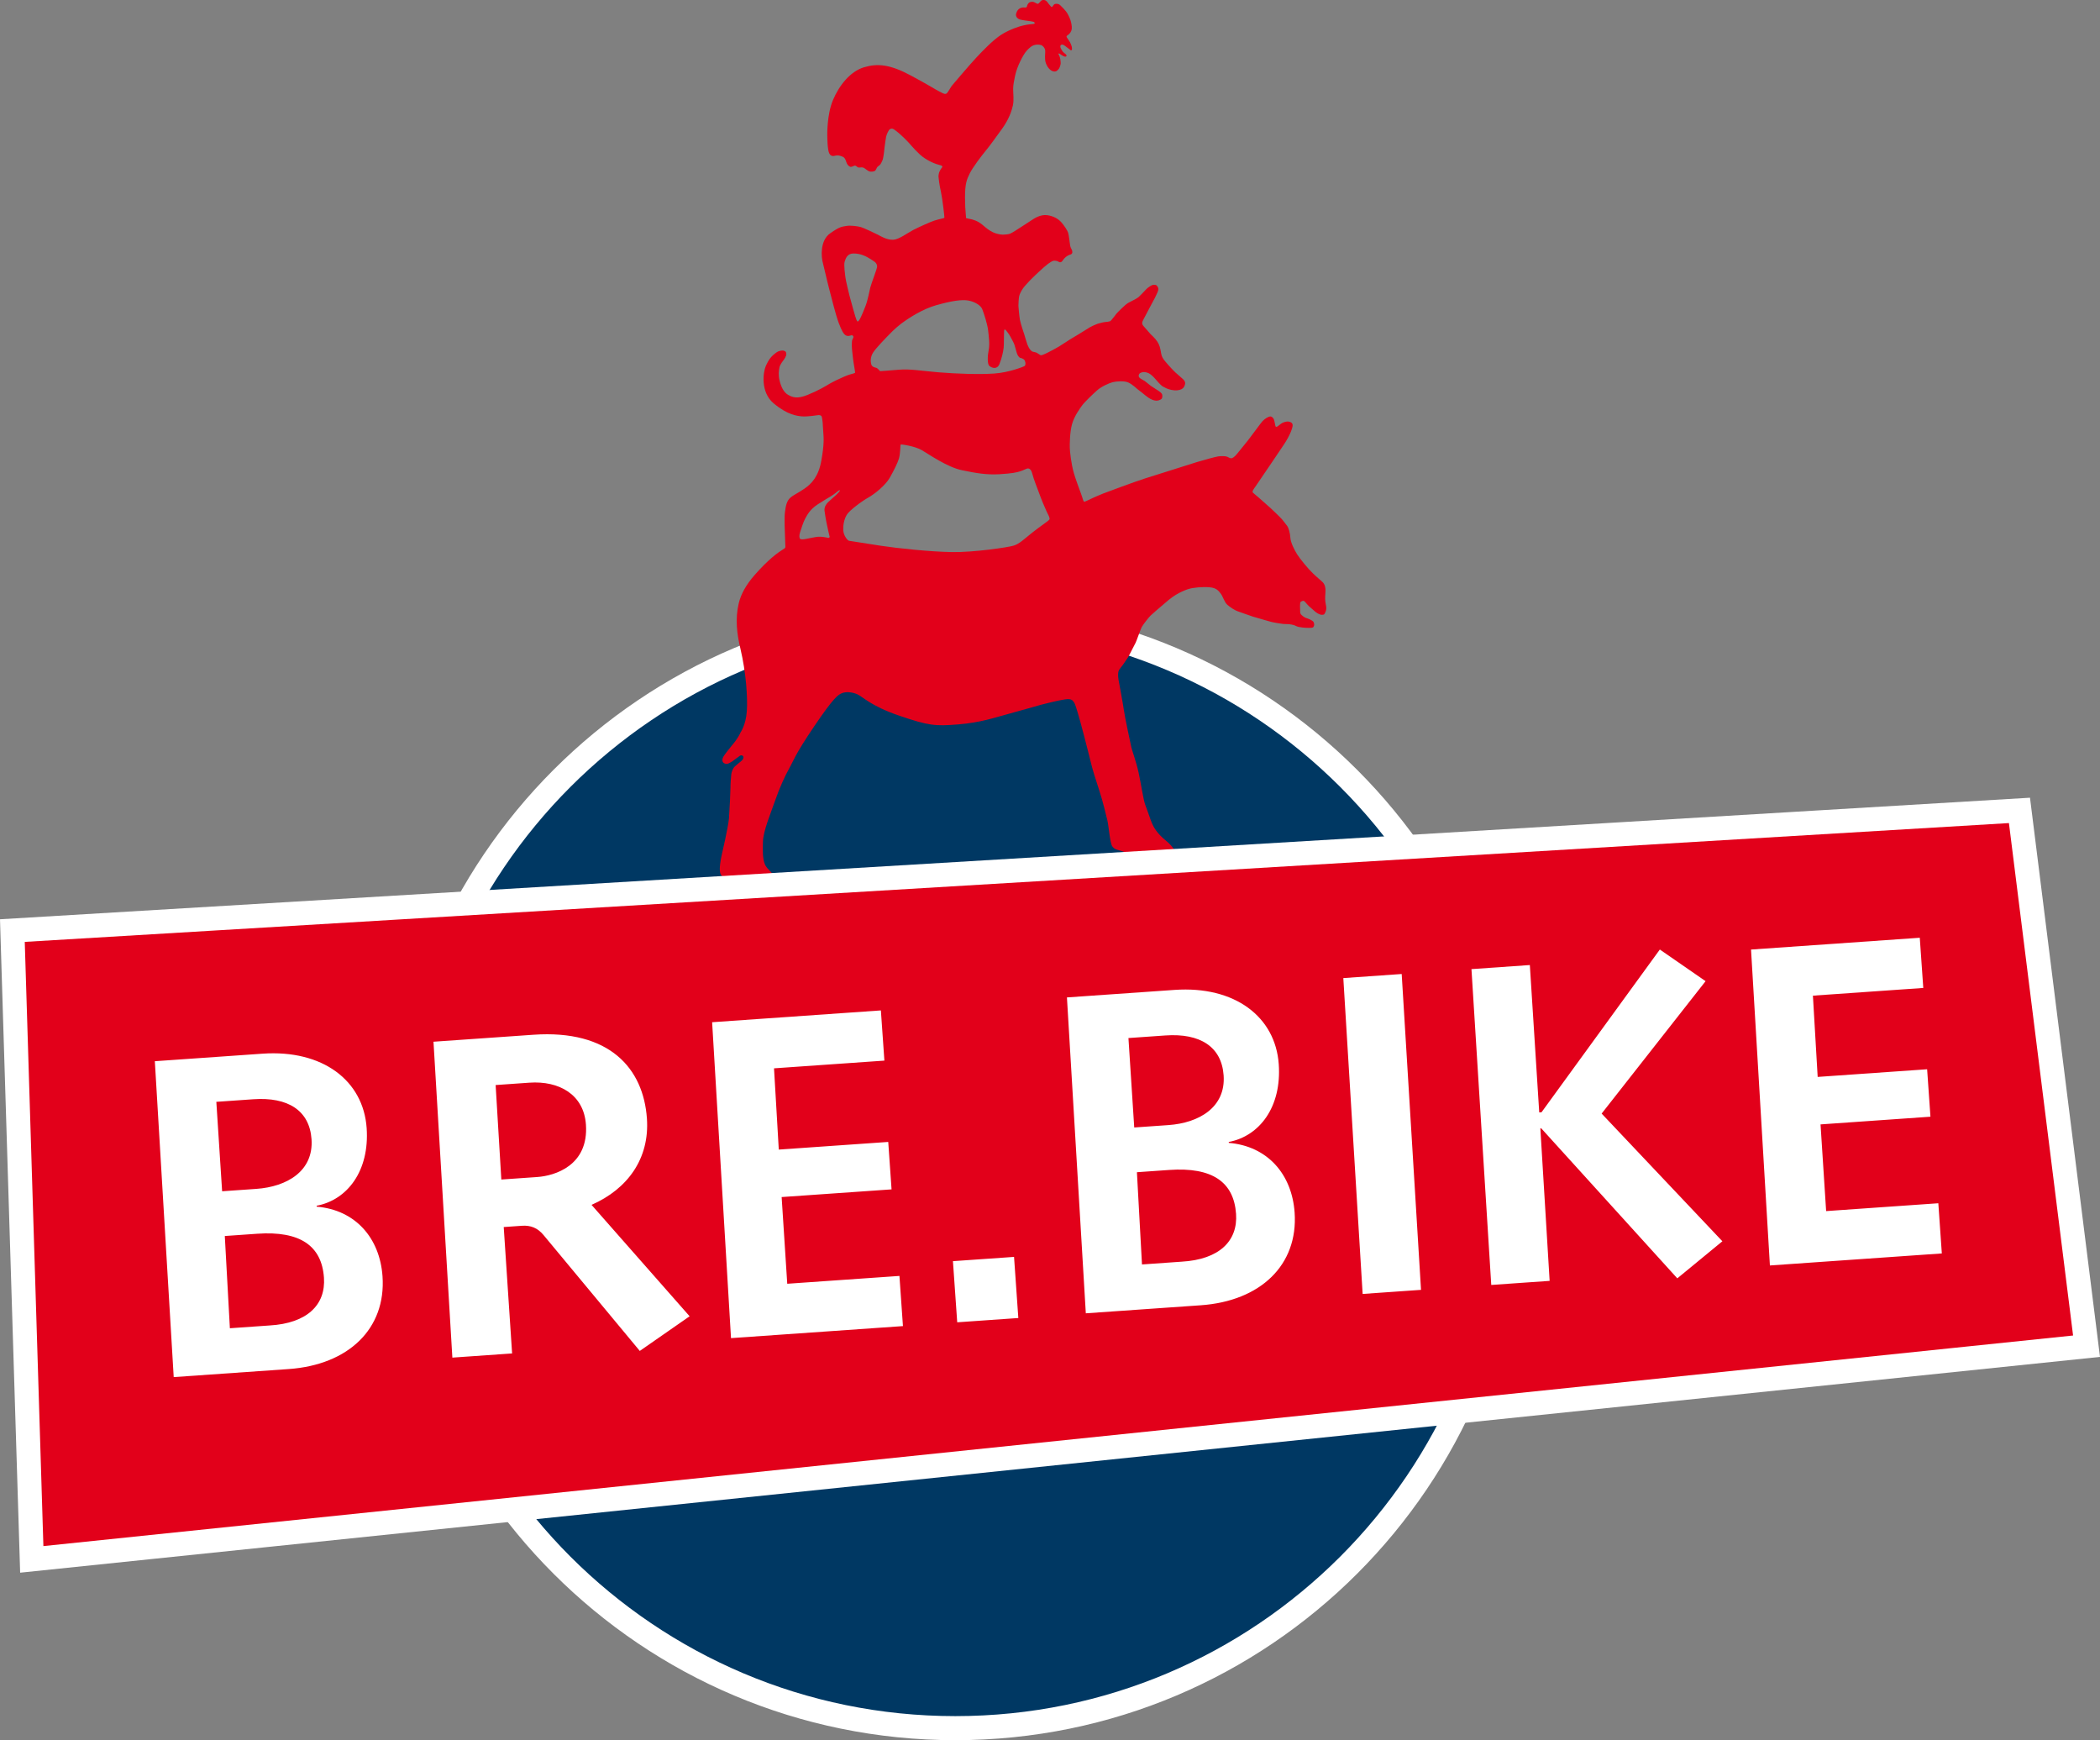 <?xml version="1.0" encoding="utf-8"?>
<!-- Generator: Adobe Illustrator 13.0.0, SVG Export Plug-In . SVG Version: 6.00 Build 14948)  -->
<!DOCTYPE svg PUBLIC "-//W3C//DTD SVG 1.0//EN" "http://www.w3.org/TR/2001/REC-SVG-20010904/DTD/svg10.dtd">
<svg version="1.0" id="Ebene_1" xmlns="http://www.w3.org/2000/svg" xmlns:xlink="http://www.w3.org/1999/xlink" x="0px" y="0px"
	 width="274.616px" height="227.515px" viewBox="0 0 274.616 227.515" enable-background="new 0 0 274.616 227.515"
	 xml:space="preserve">
<rect x="0" y="0" width="274.616" height="227.515" fill="#808080" stroke="none"/>
<g>
	<path fill="#003863" d="M124.928,225.943c40.175,0,72.742-32.568,72.742-72.742c0-40.174-32.567-72.742-72.742-72.742
		c-40.174,0-72.742,32.568-72.742,72.742C52.186,193.375,84.753,225.943,124.928,225.943L124.928,225.943z"/>
	<path fill="none" stroke="#FFFFFF" stroke-width="3.145" d="M124.928,225.943c40.175,0,72.742-32.568,72.742-72.742
		c0-40.174-32.567-72.742-72.742-72.742c-40.174,0-72.742,32.568-72.742,72.742C52.186,193.375,84.753,225.943,124.928,225.943
		L124.928,225.943z"/>
	<path fill="#E2001A" d="M137.239,67.902c-0.084,0.192-1.14,0.847-2.27,1.748c-1.125,0.9-1.666,1.453-2.4,1.682
		c-0.732,0.235-5.243,0.894-8.063,0.848c-2.816-0.039-7.156-0.497-9.276-0.82c-2.116-0.322-4.019-0.627-4.206-0.657
		c-0.182-0.031-0.725-0.676-0.753-1.399c-0.02-0.726,0.116-1.394,0.447-1.976c0.325-0.582,2.021-1.827,2.831-2.277
		c0.814-0.453,2.231-1.585,2.804-2.587c0.572-1.007,1.032-1.947,1.206-2.533c0.2-0.71,0.163-1.747,0.213-1.808
		c0.049-0.061,1.843,0.197,2.756,0.723c0.918,0.532,3.334,2.233,5.253,2.627c1.913,0.402,3.237,0.622,4.923,0.528
		c1.681-0.101,2.268-0.238,2.746-0.394c0.479-0.154,0.818-0.374,0.979-0.366c0.152,0.011,0.408,0.088,0.563,0.698
		c0.22,0.835,0.595,1.707,0.893,2.537c0.295,0.824,0.778,1.972,0.981,2.398C137.071,67.295,137.318,67.71,137.239,67.902
		 M109.411,64.645c-0.226,0.215-0.899,0.794-1.141,1.033c-0.242,0.237-0.496,0.627-0.447,1.092c0.048,0.462,0.194,1.208,0.253,1.537
		c0.063,0.331,0.178,0.853,0.219,1.024c0.042,0.203,0.101,0.462,0.142,0.626c0.044,0.155,0.083,0.226,0.024,0.306
		c-0.072,0.11-0.211,0.038-0.284,0.028c-0.064-0.005-0.775-0.16-1.217-0.113c-0.433,0.045-1.232,0.225-1.585,0.288
		c-0.356,0.067-0.61,0.074-0.726-0.003c-0.116-0.082-0.179-0.41-0.024-0.867c0.152-0.458,0.411-1.328,0.68-1.811
		c0.268-0.483,0.614-1.176,1.614-1.833c1.004-0.654,1.446-0.888,1.709-1.049c0.266-0.162,0.491-0.333,0.639-0.442
		c0.149-0.11,0.471-0.419,0.548-0.367C109.896,64.146,109.641,64.415,109.411,64.645 M110.557,36.273
		c-0.041-0.387-0.242-1.654-0.093-2.097c0.145-0.44,0.356-1.012,1.104-1.033c0.911-0.02,1.588,0.34,1.879,0.496
		c0.335,0.185,0.853,0.523,0.958,0.61c0.157,0.127,0.303,0.345,0.294,0.599c-0.018,0.359-0.685,1.985-0.892,2.746
		c-0.114,0.431-0.31,1.611-0.627,2.424c-0.286,0.732-0.472,1.162-0.58,1.385c-0.105,0.214-0.295,0.653-0.461,0.625
		c-0.146-0.027-0.449-1.198-0.562-1.587c-0.103-0.338-0.402-1.469-0.492-1.799C111.002,38.311,110.597,36.657,110.557,36.273
		 M116.708,43.303c0.339-0.334,0.837-0.76,1.137-0.986c1.021-0.753,2.767-1.906,4.661-2.438c1.888-0.524,3.287-0.756,4.156-0.58
		c0.876,0.177,1.595,0.644,1.784,1.118c0.255,0.648,0.69,2.022,0.77,2.775c0.08,0.758,0.231,1.783,0.075,2.567
		c-0.158,0.777-0.198,1.832,0.091,2.085c0.312,0.268,0.999,0.507,1.309-0.229c0.301-0.744,0.5-1.622,0.556-2.155
		c0.052-0.53,0.018-1.346,0.042-1.657c0.021-0.312,0.002-0.54,0.035-0.639c0.018-0.067,0.048-0.118,0.124-0.074
		c0.081,0.049,0.542,0.639,0.685,0.933c0.139,0.292,0.443,0.773,0.532,1.075c0.083,0.298,0.188,0.626,0.282,0.987
		c0.094,0.353,0.237,0.504,0.337,0.619c0.104,0.116,0.237,0.091,0.384,0.159c0.127,0.063,0.277,0.136,0.327,0.259
		c0.048,0.119,0.104,0.248,0.102,0.37c0.006,0.093-0.003,0.275-0.106,0.356c-0.102,0.085-2.044,0.859-3.977,0.989
		c-1.937,0.133-4.91,0.035-7.239-0.157c-2.334-0.193-3.711-0.463-5.206-0.344c-1.5,0.117-2.432,0.204-2.478,0.188
		c-0.037-0.018-0.312-0.386-0.517-0.44c-0.208-0.046-0.559-0.121-0.648-0.474c-0.097-0.357-0.113-0.93,0.238-1.499
		C114.525,45.537,115.733,44.281,116.708,43.303 M172.997,76.15c-0.137-0.156-0.354-0.318-0.582-0.525
		c-0.198-0.179-0.427-0.373-0.705-0.642c-0.63-0.592-1.741-1.953-2.088-2.515c-0.351-0.562-0.844-1.529-0.88-2.148
		c-0.042-0.623-0.215-1.283-0.425-1.57c-0.214-0.293-0.672-0.855-0.672-0.855c-0.183-0.222-1.377-1.371-1.517-1.488
		c-0.145-0.119-1.387-1.233-1.543-1.366c-0.151-0.139-0.668-0.548-0.732-0.623c-0.066-0.067-0.047-0.099-0.05-0.174
		c0.004-0.076,0.057-0.139,0.099-0.23c0.039-0.084,0.277-0.408,0.277-0.408c0.109-0.177,0.863-1.279,1.136-1.671
		c0.278-0.39,1.775-2.62,2.583-3.82c0.808-1.199,1.154-2.217,1.142-2.535c-0.006-0.314-0.338-0.439-0.549-0.465
		c-0.206-0.024-0.463,0.033-0.771,0.161c-0.26,0.113-0.641,0.544-0.834,0.531c-0.096-0.002-0.116-0.19-0.116-0.19
		s-0.084-0.379-0.133-0.621c-0.046-0.249-0.238-0.52-0.488-0.546c-0.253-0.013-0.763,0.288-1.074,0.64
		c-0.302,0.349-0.936,1.257-1.257,1.656c-0.105,0.137-0.404,0.555-0.729,0.96c-0.634,0.798-1.419,1.746-1.419,1.746
		c-0.233,0.26-0.5,0.49-0.714,0.461c-0.206-0.029-0.356-0.166-0.541-0.219c-0.232-0.073-0.734-0.072-1.101-0.026
		c-0.307,0.04-1.854,0.46-2.759,0.733c-0.912,0.277-5.373,1.711-6.683,2.108c-1.311,0.401-5.608,2.014-5.608,2.014
		c-0.123,0.045-0.501,0.204-0.921,0.386c-0.717,0.306-1.467,0.724-1.572,0.682c-0.123-0.039-0.177-0.439-0.409-1.044
		c-0.295-0.803-0.695-1.888-0.913-2.621c-0.388-1.297-0.548-3.012-0.553-3.368c-0.01-0.352-0.013-2.021,0.292-3.102
		c0.31-1.082,1.002-2.002,1.308-2.435c0.31-0.435,1.443-1.52,1.977-1.991c0.536-0.481,1.572-0.949,2.05-1.069
		c0.49-0.117,1.511-0.195,2.04,0.053c0.532,0.251,1.157,0.843,1.157,0.843c0.942,0.701,1.333,1.139,1.905,1.382
		c0.567,0.245,0.901,0.128,1.151-0.005c0.257-0.133,0.233-0.404,0.206-0.618c-0.039-0.22-0.33-0.408-0.442-0.491
		c-0.101-0.085-0.893-0.558-1.04-0.674c-0.205-0.17-0.676-0.539-0.81-0.643c-0.138-0.099-0.563-0.276-0.71-0.458
		c-0.134-0.173-0.059-0.367,0.003-0.457c0.056-0.093,0.117-0.144,0.392-0.224c0.283-0.078,0.593,0.023,0.818,0.115
		c0.229,0.093,0.608,0.441,0.831,0.698c0.23,0.25,0.726,0.871,1.047,1.053c0.326,0.171,0.545,0.32,1.116,0.443
		c0.576,0.123,0.99,0.042,1.273-0.074c0.301-0.133,0.44-0.363,0.51-0.688c0.07-0.322-0.162-0.551-0.312-0.683
		c-0.148-0.126-0.659-0.585-0.915-0.807c-0.254-0.223-0.888-0.9-1.377-1.487c-0.491-0.588-0.5-0.893-0.572-1.316
		c-0.076-0.42-0.172-0.849-0.467-1.283c-0.293-0.44-0.73-0.813-0.879-0.967c-0.151-0.159-0.678-0.796-0.871-0.997
		c-0.191-0.201-0.204-0.322-0.215-0.418c-0.01-0.091,0.02-0.156,0.06-0.272c0.035-0.117,0.286-0.548,0.374-0.727
		c0.097-0.182,0.254-0.478,0.488-0.927c0.236-0.454,0.761-1.428,0.761-1.428c0.223-0.462,0.43-0.875,0.436-1.091
		c0.004-0.222-0.136-0.381-0.214-0.478c-0.078-0.096-0.3-0.12-0.5-0.089c-0.173,0.028-0.637,0.314-0.885,0.577
		c-0.251,0.266-0.738,0.796-0.986,1.014c-0.241,0.216-0.969,0.538-1.379,0.773c-0.403,0.232-1.403,1.262-1.52,1.398
		c-0.121,0.139-0.667,0.908-0.812,0.977c-0.148,0.063-0.507,0.107-0.674,0.119c-0.175,0.004-0.695,0.14-0.962,0.22
		c-0.267,0.088-0.775,0.323-0.983,0.439c-0.211,0.116-1.69,1.067-2.181,1.336c-0.486,0.272-1.6,1.033-1.934,1.224
		c-0.331,0.188-1.214,0.68-1.552,0.833c-0.34,0.15-0.616,0.289-0.756,0.289c-0.128-0.008-0.193-0.095-0.26-0.128
		c-0.056-0.028-0.204-0.118-0.304-0.191c-0.104-0.075-0.498-0.114-0.621-0.187c-0.12-0.073-0.208-0.189-0.208-0.189
		c-0.163-0.177-0.314-0.488-0.393-0.693c-0.077-0.199-0.354-1.13-0.429-1.387c-0.079-0.254-0.411-1.175-0.548-1.831
		c-0.076-0.387-0.2-1.642-0.203-1.857c-0.002-0.219,0.036-0.951,0.099-1.263c0.06-0.309,0.344-0.802,0.534-1.066
		c0.191-0.271,0.691-0.786,0.913-1.031c0.218-0.242,1.112-1.07,1.112-1.07c0.421-0.399,0.976-0.886,1.18-1.031
		c0.2-0.143,0.574-0.416,0.764-0.436c0.186-0.019,0.473,0.018,0.61,0.112c0.116,0.081,0.198,0.102,0.292,0.084
		c0.103-0.022,0.15-0.057,0.218-0.13c0.068-0.071,0.122-0.202,0.234-0.318c0.11-0.123,0.223-0.223,0.349-0.316
		c0.119-0.088,0.271-0.169,0.391-0.204c0.12-0.031,0.259-0.079,0.321-0.201c0.059-0.126,0.02-0.232,0.011-0.327
		c-0.011-0.095-0.119-0.246-0.193-0.43c-0.08-0.183-0.105-0.543-0.135-0.714c-0.026-0.167-0.101-0.871-0.193-1.188
		c-0.085-0.314-0.521-0.967-0.888-1.387c-0.371-0.419-0.993-0.829-1.882-0.939c-0.893-0.104-1.673,0.445-1.897,0.584
		c-0.221,0.138-1.023,0.661-1.4,0.91c-0.376,0.252-1.292,0.833-1.514,0.925c-0.223,0.087-0.623,0.111-0.623,0.111
		c-0.536,0.064-0.878-0.041-1.297-0.159c-0.411-0.118-0.984-0.487-1.318-0.781c-0.333-0.284-0.587-0.499-0.871-0.668
		c-0.266-0.16-0.622-0.3-0.89-0.369c-0.205-0.057-0.715-0.129-0.755-0.16c-0.032-0.039-0.014-0.135-0.062-0.6
		c-0.048-0.448-0.091-1.129-0.093-2.055c-0.005-1.874,0.23-2.403,0.618-3.192c0.388-0.785,1.502-2.256,2.068-2.943
		c0.569-0.685,1.206-1.583,2.146-2.878c0.941-1.296,1.283-2.411,1.429-3.073c0.154-0.698,0.032-1.518,0.033-2.185
		c0.004-0.535,0.134-1.089,0.254-1.69c0.277-1.345,1.124-2.773,1.311-3.014c0.181-0.246,0.316-0.41,0.715-0.745
		c0.485-0.404,1.162-0.334,1.403-0.247c0.17,0.062,0.484,0.364,0.507,0.689c0.03,0.322-0.053,0.631-0.006,1.233
		c0.047,0.603,0.506,1.327,0.977,1.481c0.472,0.152,0.623-0.106,0.775-0.259c0.159-0.153,0.273-0.616,0.283-0.754
		c0.01-0.136-0.032-0.384-0.048-0.53c-0.016-0.145-0.062-0.284-0.116-0.424c-0.06-0.144-0.116-0.233-0.129-0.282
		c-0.017-0.044-0.004-0.039,0.025-0.058c0.034-0.02,0.109,0.012,0.148,0.04c0.042,0.027,0.141,0.097,0.249,0.171
		c0.106,0.071,0.323,0.186,0.436,0.198c0.104,0.011,0.199-0.043,0.198-0.127c-0.004-0.115-0.123-0.212-0.166-0.243
		C139.207,6.965,139.1,6.885,139,6.771c-0.068-0.074-0.175-0.243-0.233-0.356c-0.06-0.116-0.085-0.159-0.1-0.259
		c-0.018-0.094-0.016-0.144,0.018-0.213c0.033-0.069,0.128-0.109,0.184-0.115c0.074-0.01,0.184,0.035,0.26,0.078
		c0.067,0.043,0.222,0.137,0.328,0.235c0.104,0.091,0.315,0.232,0.429,0.326c0.114,0.096,0.141,0.129,0.215,0.107
		c0.054-0.018,0.091-0.117,0.085-0.212c-0.001-0.082-0.016-0.158-0.031-0.26c-0.029-0.133-0.156-0.433-0.236-0.59
		c-0.084-0.15-0.338-0.513-0.39-0.583c-0.047-0.067-0.063-0.147-0.058-0.172c0.005-0.026,0.046-0.088,0.095-0.117
		c0.045-0.029,0.217-0.144,0.315-0.267c0.091-0.125,0.162-0.206,0.224-0.38c0.104-0.294,0.047-0.647-0.036-1.059
		c-0.083-0.416-0.34-0.926-0.515-1.225c-0.175-0.296-0.748-0.886-0.924-1.043c-0.172-0.158-0.433-0.206-0.673-0.145
		c-0.194,0.054-0.289,0.357-0.391,0.384c-0.109,0.024-0.143-0.061-0.179-0.105c-0.041-0.044-0.177-0.205-0.259-0.304
		c-0.083-0.104-0.233-0.346-0.386-0.428c-0.151-0.08-0.3-0.084-0.467-0.043c-0.146,0.038-0.355,0.363-0.476,0.437
		c-0.119,0.081-0.211,0.009-0.267-0.027c-0.057-0.039-0.254-0.137-0.333-0.167c-0.084-0.037-0.333-0.057-0.531,0.024
		c-0.131,0.046-0.301,0.265-0.343,0.423c-0.021,0.068-0.021,0.186-0.118,0.246c-0.102,0.058-0.286-0.002-0.417,0.014
		c-0.134,0.02-0.265,0.026-0.418,0.117c-0.188,0.114-0.365,0.25-0.488,0.674c-0.11,0.36,0.137,0.696,0.535,0.794
		c0.409,0.102,1.002,0.167,1.002,0.167c0.221,0.017,0.641,0.098,0.703,0.118c0.09,0.022,0.171,0.076,0.182,0.176
		c0.007,0.069-0.054,0.098-0.148,0.108c-0.087,0.009-0.161,0.019-0.276,0.029c-0.119,0.002-0.209,0.022-0.406,0.045
		c-0.189,0.023-0.501,0.09-0.805,0.158c-0.305,0.065-1.717,0.509-2.789,1.212c-1.07,0.705-2.321,2.013-3.229,2.978
		c-0.903,0.965-3.207,3.69-3.207,3.69c-0.358,0.538-0.538,0.946-0.727,1.011c-0.146,0.052-0.22,0.024-0.421-0.059
		c-0.2-0.083-0.625-0.331-0.933-0.49c-0.316-0.161-0.584-0.392-3.285-1.847c-2.71-1.45-4.336-1.586-6.103-1.058
		c-1.77,0.534-3.229,2.336-4.049,4.279c-0.817,1.947-0.745,4.64-0.745,4.64c0.007,0.332,0.015,1.851,0.257,2.336
		c0.242,0.483,0.641,0.328,0.84,0.289c0.297-0.059,0.578-0.005,0.934,0.157c0.356,0.162,0.402,0.596,0.531,0.875
		c0.129,0.282,0.377,0.432,0.501,0.444c0.161,0.009,0.457-0.165,0.53-0.163c0.199-0.007,0.323,0.195,0.377,0.214
		c0.182,0.062,0.354,0.024,0.468,0.012c0.119-0.012,0.355,0.037,0.462,0.143c0.115,0.108,0.499,0.341,0.499,0.341
		c0.343,0.161,0.682,0.04,0.819-0.02c0.137-0.067,0.259-0.455,0.336-0.525c0.072-0.075,0.197-0.138,0.313-0.248
		c0.12-0.108,0.311-0.491,0.399-0.758c0.086-0.274,0.214-1.38,0.234-1.644c0.019-0.267,0.191-1.292,0.191-1.292
		c0.07-0.287,0.311-0.911,0.528-1.007c0.29-0.126,0.457,0.015,0.603,0.118c0.177,0.123,0.496,0.356,1.241,1.064
		c0.744,0.706,1.13,1.302,2.035,2.136c0.906,0.836,2.125,1.282,2.616,1.394c0.482,0.109,0.326,0.293,0.217,0.398
		c-0.096,0.108-0.166,0.279-0.259,0.452c-0.098,0.174-0.135,0.621-0.135,0.621c0.008,0.188,0.12,1.136,0.318,1.998
		c0.195,0.863,0.471,3.268,0.46,3.388c-0.012,0.074-0.164,0.105-0.332,0.139c-0.212,0.04-0.82,0.208-1.009,0.27
		c-0.528,0.181-1.971,0.825-2.729,1.216c-0.756,0.393-1.878,1.248-2.609,1.279c-0.861,0.041-1.666-0.475-1.969-0.631
		c-0.316-0.16-1.93-0.943-2.356-1.044c-0.352-0.085-1.256-0.231-1.835-0.124c-0.579,0.112-0.806,0.046-2.105,0.965
		c-1.355,0.956-1.165,3.11-0.943,3.888c0.128,0.46,0.539,2.323,0.796,3.285c0.26,0.964,0.868,3.485,1.276,4.553
		c0.411,1.068,0.632,1.421,0.902,1.6c0.191,0.11,0.357,0.091,0.447,0.077c0.09-0.019,0.26-0.075,0.334-0.083
		c0.052-0.005,0.197,0.051,0.218,0.142c0.026,0.092-0.001,0.212-0.036,0.264c-0.038,0.049-0.098,0.202-0.098,0.202
		c-0.045,0.108-0.061,0.409-0.061,0.786s0.124,1.291,0.173,1.764c0.051,0.478,0.297,1.73,0.249,1.763
		c-0.047,0.033-0.338,0.124-0.466,0.151c-0.129,0.027-0.379,0.119-0.594,0.192c-0.212,0.076-0.55,0.233-0.55,0.233
		c-0.196,0.075-1.287,0.587-1.756,0.867c-0.465,0.284-1.368,0.83-2.787,1.416c-1.411,0.583-2.022,0.34-2.6,0.012
		c-0.58-0.33-0.907-1.04-1.105-1.826c-0.195-0.792-0.101-1.34-0.03-1.734c0.064-0.406,0.522-0.949,0.609-1.072
		c0.091-0.123,0.231-0.383,0.269-0.516c0.044-0.149,0.019-0.308-0.022-0.431c-0.047-0.113-0.267-0.195-0.337-0.208
		c-0.149-0.018-0.446,0.007-0.72,0.129c-0.194,0.091-0.665,0.471-0.828,0.666c-0.174,0.202-0.356,0.37-0.734,1.176
		c-0.37,0.805-0.747,3.443,0.991,4.914c1.817,1.532,3.108,1.669,3.771,1.721c0.668,0.05,1.931-0.151,2.085-0.167
		c0.158-0.017,0.341,0.024,0.426,0.145c0.057,0.084,0.126,0.629,0.149,0.85c0.024,0.225,0,0.343,0.074,1.191
		c0.068,0.844,0.124,1.672-0.251,3.761c-0.364,2.085-1.293,3.032-2.182,3.648c-0.892,0.619-1.396,0.794-1.872,1.202
		c-0.474,0.417-0.601,1.071-0.704,1.881c-0.105,0.813-0.008,2.694-0.008,2.694c0.018,0.349,0.043,1.126,0.053,1.598
		c0.008,0.23,0.029,0.278-0.018,0.364c-0.05,0.091-0.059,0.082-0.336,0.257c-0.565,0.353-1.84,1.234-3.685,3.345
		c-1.057,1.212-1.758,2.44-2.051,3.672c-0.479,2.047-0.242,4.004,0.226,5.948c0.74,3.127,0.955,6.391,0.831,8.169
		c-0.124,1.784-0.822,2.769-0.822,2.769c-0.39,0.884-1.103,1.661-1.103,1.661c-0.158,0.198-1.02,1.268-1.104,1.445
		c-0.094,0.175-0.208,0.379-0.149,0.632c0.066,0.29,0.377,0.361,0.533,0.368c0.193,0.016,0.578-0.226,0.695-0.296
		c0.116-0.072,0.822-0.603,0.822-0.603c0.103-0.08,0.277-0.215,0.367-0.224c0.087-0.009,0.231,0.029,0.295,0.146
		c0.053,0.091,0.02,0.304-0.091,0.433c-0.084,0.104-0.242,0.235-0.242,0.235c-0.167,0.123-0.485,0.395-0.755,0.633
		c-0.27,0.238-0.429,0.702-0.475,1.022c-0.039,0.313-0.12,1.397-0.109,1.768c0.006,0.371-0.107,2.816-0.194,3.97
		c-0.089,1.16-0.925,4.706-0.925,4.706c-0.172,0.794-0.357,1.795-0.237,2.41c0.12,0.614,0.801,0.826,1.17,1.037
		c0.412,0.24,0.894,0.725,1.033,0.908c0.193,0.249,0.311,0.683,0.357,0.854c0.05,0.174,0.153,0.584,0.179,0.834
		c0.026,0.249,0.2,1.069,0.2,1.069l4.806-0.505c0,0,0.08-0.22,0.11-0.432c0.017-0.212-0.026-0.355-0.058-0.664
		c-0.033-0.31-0.314-1.553-0.398-1.925c-0.08-0.388-0.633-1.17-0.992-1.505c-0.362-0.333-0.552-0.67-0.646-1.025
		c-0.096-0.345-0.164-0.845-0.168-1.337c-0.012-0.491,0.009-1.277,0.009-1.277c0.021-1.431,0.997-3.719,1.585-5.412
		c0.584-1.695,1.321-3.298,1.846-4.219c0.529-0.927,0.691-1.708,3.274-5.517c2.586-3.819,3.141-4.152,3.679-4.35
		c0.53-0.191,1.235-0.13,1.922,0.145c0.691,0.278,1.723,1.52,5.542,2.824c3.818,1.296,4.657,1.381,7.654,1.136
		c2.998-0.245,4.734-0.876,6.457-1.335c1.723-0.462,3.959-1.118,4.46-1.25c0.501-0.135,2.231-0.564,3.104-0.692
		c0.876-0.126,0.985,0.166,1.152,0.382c0.162,0.214,0.391,1.022,0.515,1.442c0.124,0.418,0.444,1.541,0.809,2.952
		c0.375,1.409,0.917,3.605,0.917,3.605c0.157,0.698,0.691,2.395,1.093,3.605c0.426,1.283,0.872,3.165,1.031,3.815
		c0.16,0.645,0.351,2.996,0.637,3.401c0.29,0.401,0.573,0.442,1.096,0.587c0.55,0.15,0.869,0.345,0.988,0.455
		c0.114,0.101,0.199,0.446,0.219,0.511c0.036,0.13,0.085,0.247,0.124,0.316c0.043,0.063,0.118,0.331,0.118,0.331
		c0.08,0.276,0.046,0.595,0.046,0.595l6.053-0.636c0,0,0.117-0.375,0.076-0.531c-0.039-0.153-0.102-0.274-0.29-0.563
		c-0.188-0.292-0.333-0.931-1.445-1.827c-1.111-0.898-1.567-1.738-1.765-2.188c-0.203-0.449-0.593-1.682-0.881-2.406
		c-0.282-0.729-0.55-2.737-0.893-4.282c-0.346-1.549-0.84-2.832-0.942-3.281c-0.104-0.464-0.863-4.002-0.979-4.874
		c-0.12-0.875-0.702-3.984-0.702-3.984c-0.083-0.488-0.067-0.903,0.012-1.133c0.068-0.226,0.487-0.675,0.594-0.85
		c0.101-0.18,0.587-0.833,0.707-1.053c0.124-0.223,0.82-1.606,0.931-1.808c0.109-0.212,0.617-1.684,0.785-2.019
		c0.176-0.335,0.933-1.296,1.168-1.521c0.245-0.217,1.063-0.957,2.358-2.036C154.113,77.363,155.46,77,155.46,77
		c0.551-0.178,1.799-0.299,2.725-0.217c0.914,0.076,1.193,0.497,1.461,0.842c0.264,0.349,0.46,1.072,0.827,1.423
		c0.363,0.34,1.059,0.774,1.376,0.872c0.318,0.101,1.299,0.478,1.985,0.695c0.684,0.211,2.4,0.691,2.4,0.691
		c0.17,0.058,1.457,0.274,1.584,0.272c0.136-0.004,0.609,0.022,0.753,0.029c0.146,0.007,0.491,0.08,0.627,0.121
		c0.137,0.04,0.362,0.178,0.619,0.236c0.258,0.055,0.716,0.126,1.354,0.126c0.638,0.002,0.559-0.103,0.645-0.242
		c0.085-0.137,0.023-0.385-0.044-0.524c-0.068-0.134-0.272-0.212-0.385-0.288c-0.104-0.077-0.504-0.208-0.662-0.268
		c-0.158-0.061-0.487-0.302-0.61-0.455c-0.128-0.153-0.084-0.415-0.097-0.535c-0.012-0.119-0.005-0.319-0.015-0.527
		c-0.009-0.205,0.026-0.5,0.073-0.549c0.055-0.049,0.176-0.116,0.297-0.151c0.115-0.033,0.248,0.084,0.324,0.178
		c0.077,0.089,0.333,0.403,0.471,0.525c0.132,0.116,0.565,0.491,0.565,0.491c0.379,0.377,0.83,0.642,1.141,0.636
		c0.31-0.009,0.333-0.061,0.492-0.469c0.17-0.409-0.019-0.935-0.056-1.296c-0.039-0.365-0.01-0.859,0.021-1.277
		C173.368,76.918,173.266,76.436,172.997,76.15"/>
	<polygon fill="#E2001A" points="1.619,121.666 264.084,105.953 272.856,176.006 4.155,203.878 1.619,121.666 	"/>
	<polygon fill="none" stroke="#FFFFFF" stroke-width="3.145" points="1.619,121.666 264.084,105.953 272.856,176.006 
		4.155,203.878 1.619,121.666 	"/>
	<path fill="#FFFFFF" d="M22.716,180.045l15.029-1.051c7.813-0.547,12.757-5.268,12.277-12.126c-0.35-5.009-3.543-8.682-8.607-9.106
		l-0.009-0.12c4.022-0.76,6.933-4.56,6.541-10.166c-0.434-6.202-5.752-10.265-13.624-9.715l-14.075,0.985L22.716,180.045
		L22.716,180.045z M30.061,173.659l-0.664-12.061l4.235-0.296c5.606-0.392,8.439,1.568,8.731,5.742
		c0.246,3.519-2.16,5.965-7.114,6.251L30.061,173.659L30.061,173.659z M29.048,155.75l-0.758-11.694l4.831-0.337
		c4.533-0.317,7.354,1.463,7.617,5.22c0.292,4.176-3.221,6.219-7.217,6.498L29.048,155.75L29.048,155.75z M59.155,177.498
		l7.813-0.547l-1.096-16.524l2.386-0.167c1.133-0.079,2.057,0.276,2.843,1.24l12.564,15.123l6.516-4.531l-12.825-14.565
		c4.71-2.067,7.608-6.046,7.241-11.294c-0.459-6.56-4.89-11.644-14.849-10.947l-13.061,0.912L59.155,177.498L59.155,177.498z
		 M65.558,154.215l-0.744-12.354l4.413-0.309c3.877-0.271,7.12,1.54,7.395,5.476c0.375,5.368-4.086,6.699-6.353,6.857
		L65.558,154.215L65.558,154.215z M95.594,174.95l22.484-1.573l-0.459-6.56l-14.671,1.025l-0.733-11.336l14.373-1.005l-0.434-6.202
		l-14.313,1.001l-0.623-10.624l14.433-1.009l-0.459-6.562l-22.067,1.543L95.594,174.95L95.594,174.95z M125.175,172.88l7.991-0.559
		l-0.56-7.991l-7.991,0.558L125.175,172.88L125.175,172.88z M141.992,171.705l15.029-1.051c7.812-0.546,12.756-5.268,12.276-12.126
		c-0.351-5.01-3.543-8.682-8.607-9.106l-0.008-0.119c4.022-0.761,6.932-4.56,6.54-10.166c-0.433-6.203-5.752-10.266-13.624-9.715
		l-14.075,0.983L141.992,171.705L141.992,171.705z M149.337,165.318l-0.663-12.06l4.233-0.296c5.606-0.393,8.44,1.566,8.732,5.742
		c0.246,3.518-2.16,5.964-7.114,6.25L149.337,165.318L149.337,165.318z M148.323,147.41l-0.757-11.693l4.83-0.338
		c4.533-0.317,7.354,1.463,7.617,5.221c0.292,4.174-3.221,6.218-7.217,6.497L148.323,147.41L148.323,147.41z M178.192,169.173
		l7.634-0.534l-2.527-41.295l-7.634,0.534L178.192,169.173L178.192,169.173z M195.011,167.998l7.634-0.534l-1.214-19.933
		l0.119-0.008l17.792,19.611l5.894-4.847l-15.79-16.695l13.593-17.312l-5.983-4.137l-15.472,21.279l-0.299,0.021l-1.228-19.271
		l-7.634,0.534L195.011,167.998L195.011,167.998z M231.449,165.45l22.483-1.573l-0.458-6.561l-14.671,1.026l-0.733-11.335
		l14.373-1.006l-0.434-6.202l-14.313,1.001l-0.623-10.624l14.433-1.009l-0.458-6.562l-22.067,1.543L231.449,165.45L231.449,165.45z"
		/>
</g>
</svg>
